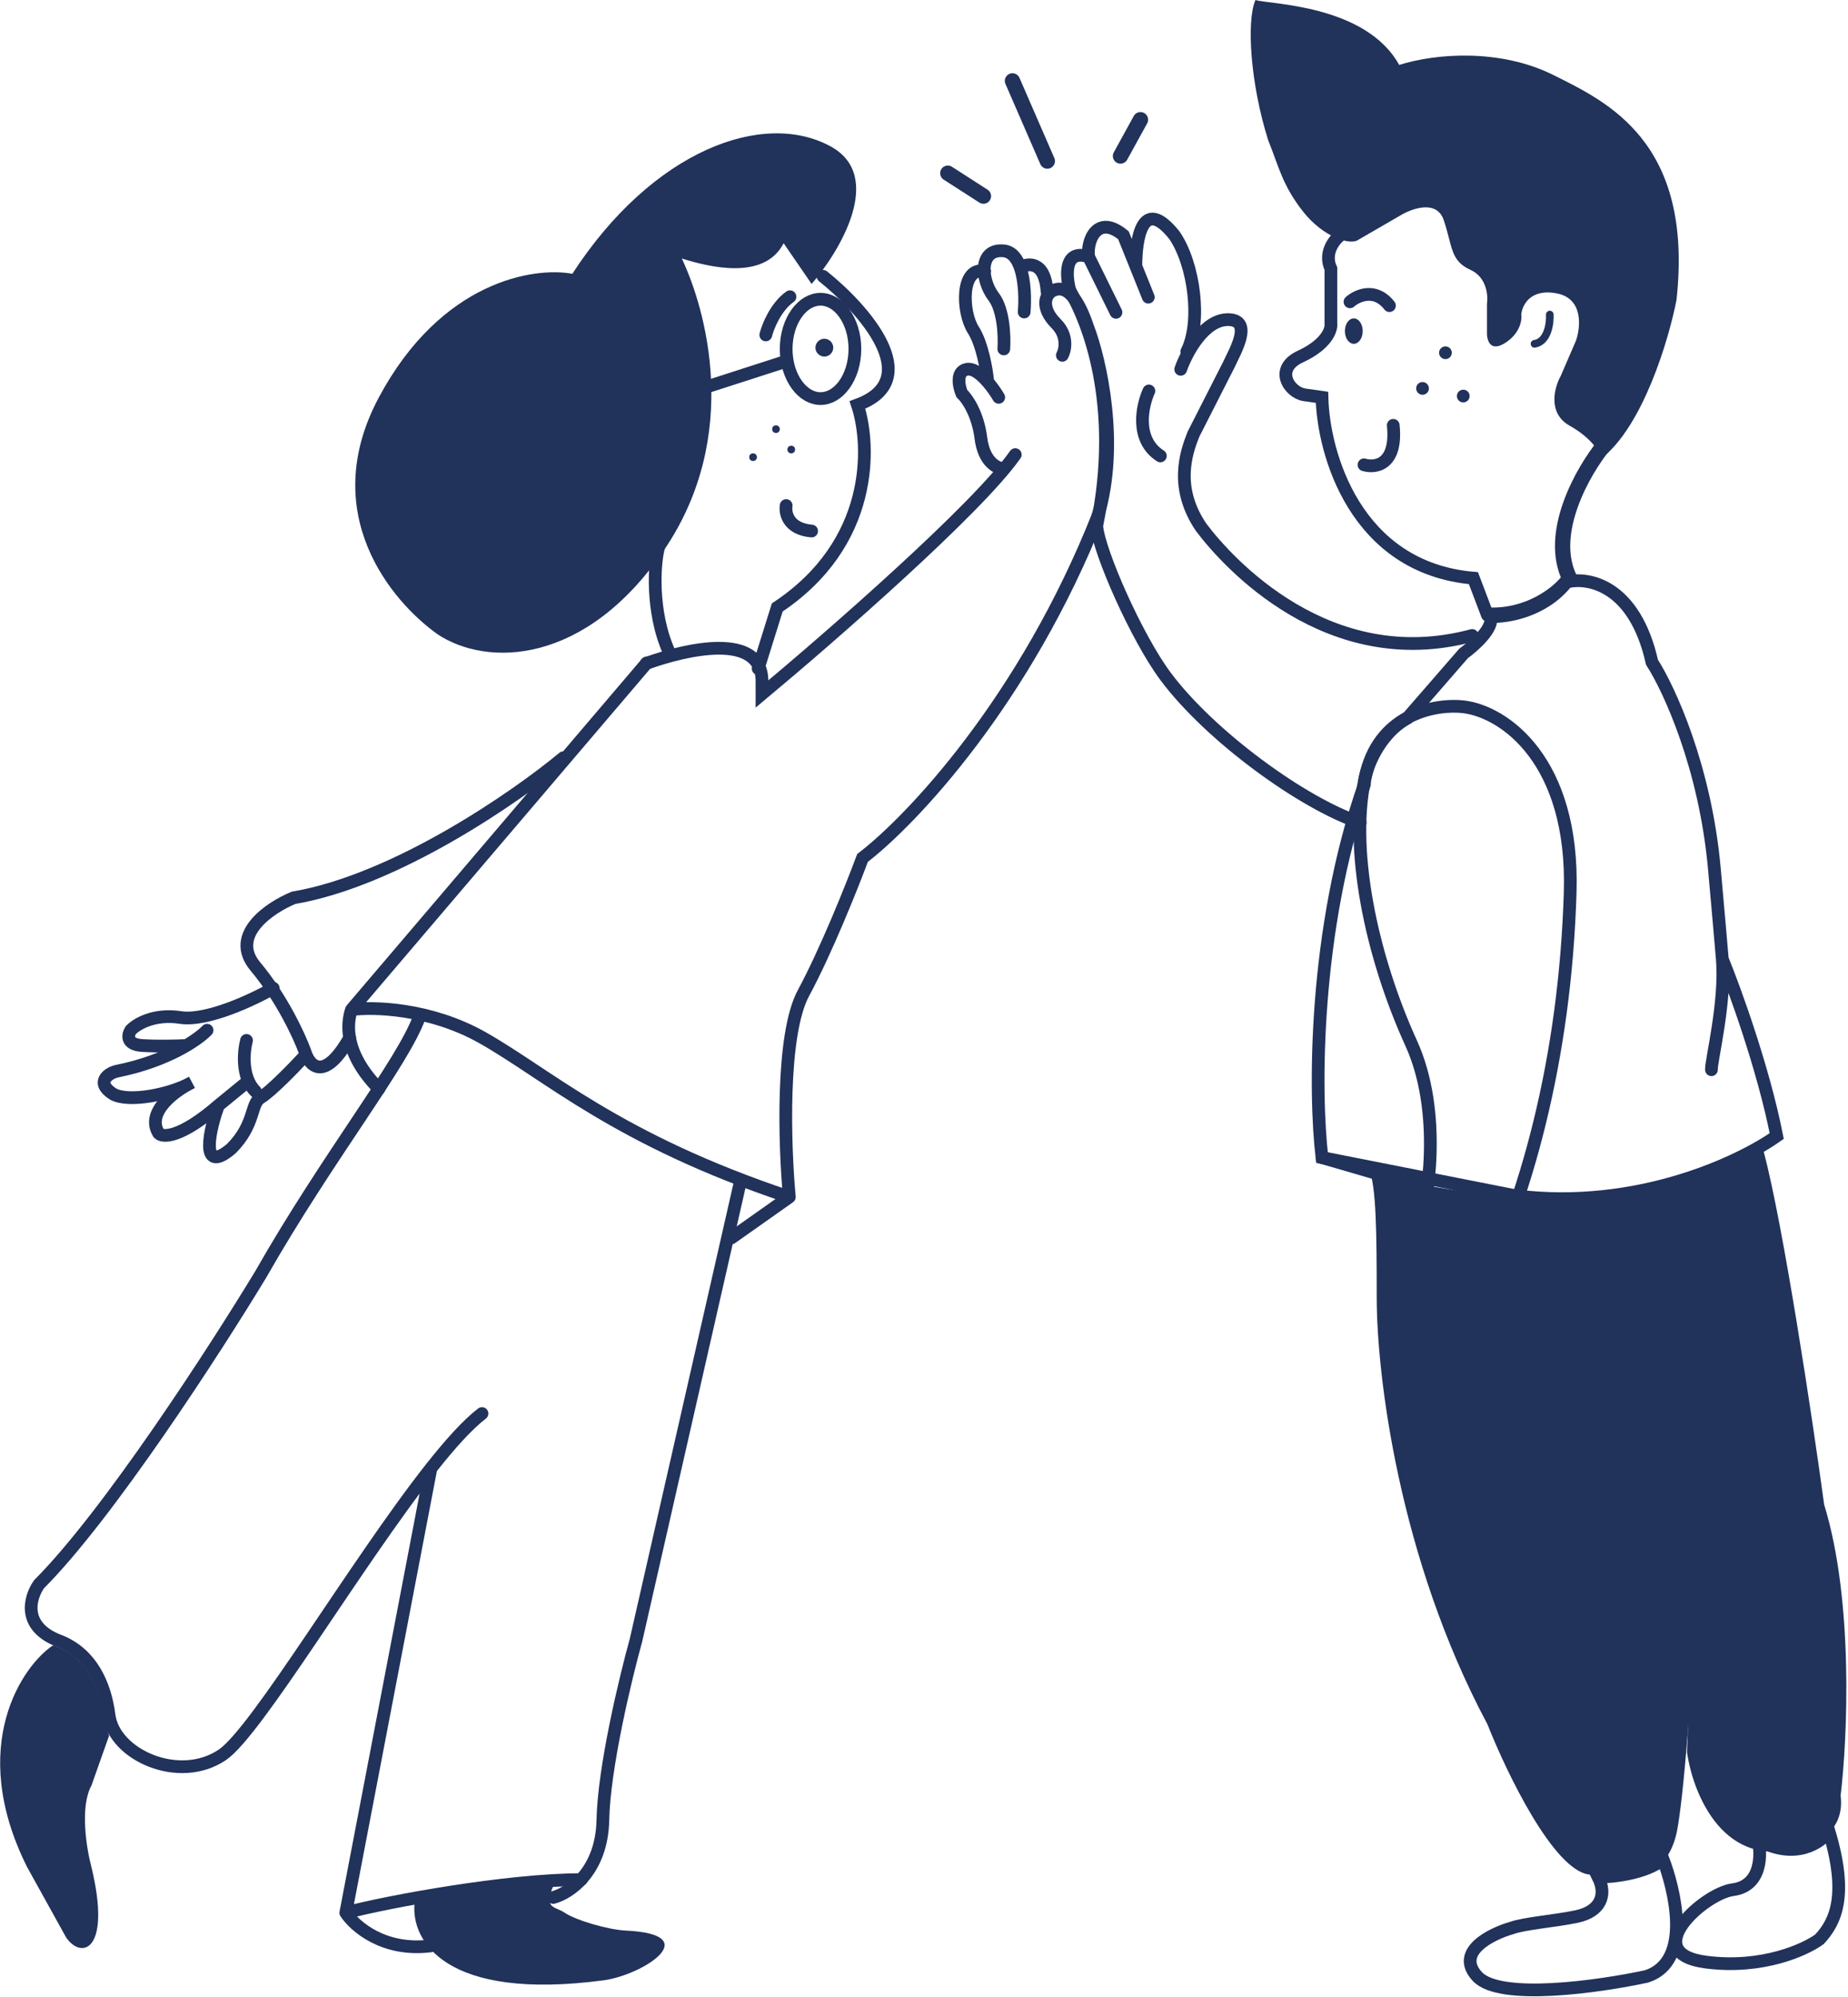<svg width="726" height="784" viewBox="0 0 726 784" fill="none" xmlns="http://www.w3.org/2000/svg">
<path d="M323.351 108.5C339.184 121.167 364.051 149 336.851 159C342.184 175 343.351 213.3 305.351 238.5L297.851 262.5M258.851 214.5C257.018 220.5 255.651 240 262.851 256M253.851 260.5C269.518 254.833 299.351 247.9 299.351 267.5V272.5C326.351 250 384.051 199.7 398.851 178.5" stroke="#21325B" stroke-width="5" stroke-linecap="round"/>
<path d="M308.851 198.5C308.351 201.5 309.651 207.7 318.851 208.5" stroke="#21325B" stroke-width="5" stroke-linecap="round"/>
<path d="M335.851 137C335.851 142.604 334.195 147.576 331.643 151.086C329.088 154.598 325.772 156.5 322.351 156.5C318.93 156.5 315.613 154.598 313.059 151.086C310.507 147.576 308.851 142.604 308.851 137C308.851 131.396 310.507 126.424 313.059 122.914C315.613 119.402 318.93 117.5 322.351 117.5C325.772 117.5 329.088 119.402 331.643 122.914C334.195 126.424 335.851 131.396 335.851 137Z" stroke="#21325B" stroke-width="5" stroke-linecap="round"/>
<path d="M277.351 152L308.351 142" stroke="#21325B" stroke-width="5" stroke-linecap="round"/>
<path d="M300.851 131.5C301.684 128.167 304.751 120.5 310.351 116.5" stroke="#21325B" stroke-width="5" stroke-linecap="round"/>
<circle cx="323.851" cy="136.5" r="3.5" fill="#21325B"/>
<path d="M254.104 260.266L138.076 396.407M138.076 396.407C136.395 401.412 134.726 413.085 148.851 427.5M138.076 396.407C146.652 395.239 168.95 395.806 189.532 407.418C215.26 421.933 242.501 447.46 310.1 469.983M310.1 469.983L287.399 486M310.1 469.983C308.25 450.129 306.771 406.317 315.649 389.9C324.528 373.483 334.819 347.69 338.855 336.845C357.688 322.497 402.62 275.381 431.677 201.705" stroke="#21325B" stroke-width="5" stroke-linecap="round"/>
<path d="M394.351 184C391.851 184 386.551 181.6 385.351 172C384.151 162.4 379.851 156.333 377.851 154.5C376.684 151.667 375.451 145.8 379.851 145C382.442 144.529 385.506 147.039 388.065 150M392.351 156C391.391 154.355 389.851 152.068 388.065 150M388.065 150C387.66 145.5 385.951 135.1 382.351 129.5C377.851 122.5 377.351 104.5 386.851 106.5M394.351 137C394.684 132.333 394.351 121.7 390.351 116.5C385.351 110 384.351 97.5 394.351 98.5C397.525 98.817 399.545 101.455 400.785 105M402.351 122.5C402.753 117.876 402.67 110.389 400.785 105M400.785 105C403.974 103.167 410.551 102.5 411.351 114.5" stroke="#21325B" stroke-width="5" stroke-linecap="round"/>
<path d="M417.351 139.5C418.518 137.333 419.651 131.8 414.851 127C408.851 121 410.351 115.5 413.851 114C417.351 112.5 422.351 113.5 427.351 128.5C432.351 141.5 439.751 174.5 431.351 202.5" stroke="#21325B" stroke-width="5" stroke-linecap="round"/>
<path d="M221.351 297.5C202.684 313 155.351 345.7 115.351 352.5C106.018 356.333 89.951 367.1 100.351 379.5C110.751 391.9 117.684 407 119.851 413C121.518 418.5 127.351 425.1 137.351 407.5" stroke="#21325B" stroke-width="5" stroke-linecap="round"/>
<path d="M107.351 388C99.518 392.5 81.251 401.1 70.851 399.5C60.451 397.9 53.518 402.167 51.351 404.5C50.184 406.333 49.451 410.1 55.851 410.5C62.251 410.9 69.851 410.667 72.851 410.5M81.351 404.5C77.851 408.167 65.951 416.5 46.351 420.5C42.518 421.167 37.351 425 44.351 429.5C50.351 433 66.951 429.8 75.351 425C68.851 428.167 57.151 436.6 62.351 445C64.018 446.667 71.051 446.8 85.851 434M85.851 434L96.851 425M85.851 434C82.684 442.167 77.851 462 90.851 451C100.351 441.5 98.351 433.4 102.351 431C106.351 428.6 115.351 419.333 119.351 415M96.851 408.5C95.684 412.833 94.751 422.9 100.351 428.5" stroke="#21325B" stroke-width="5" stroke-linecap="round"/>
<path d="M164.851 399C158.518 417 128.851 454 102.351 500.5C84.684 529.667 42.551 594.8 15.351 622C11.684 627.167 8.251 638.9 23.851 644.5C35.851 649.5 41.251 661.1 42.851 673.5C44.851 689 70.351 700.5 87.351 689C100.901 679.834 139.863 613.808 169.297 576.5M189.351 555C183.669 559.363 176.792 567.001 169.297 576.5M169.297 576.5L135.851 751M135.851 751C139.315 756.333 150.854 766.4 169.297 764M135.851 751C152.851 746.5 199.551 738 228.351 738" stroke="#21325B" stroke-width="5" stroke-linecap="round"/>
<path d="M217.351 745C223.684 743.333 236.451 734.9 236.851 714.5C237.251 694.1 245.684 659 249.851 644L290.851 464" stroke="#21325B" stroke-width="5" stroke-linecap="round"/>
<circle cx="304.851" cy="168.5" r="1.5" fill="#21325B"/>
<circle cx="310.851" cy="176.5" r="1.5" fill="#21325B"/>
<circle cx="295.851" cy="179.5" r="1.5" fill="#21325B"/>
<path d="M440.192 61.263L448.038 47" stroke="#21325B" stroke-width="6" stroke-linecap="round"/>
<path d="M372.351 68L386.351 77" stroke="#21325B" stroke-width="6" stroke-linecap="round"/>
<path d="M397.753 31.755L411.449 63.245" stroke="#21325B" stroke-width="6" stroke-linecap="round"/>
<path d="M148.851 156C173.251 110.4 209.684 104.667 224.851 107.5C256.351 59 299.851 43 326.351 57.5C347.551 69.1 330.184 98.333 318.851 111.5L307.851 95.5C300.251 110.3 278.518 104.833 267.851 101.5C277.018 120.833 291.651 170.8 260.851 216C230.051 261.2 191.351 262 171.851 249C153.851 236.167 124.451 201.6 148.851 156Z" fill="#21325B"/>
<path d="M10.655 733.077C-13.149 685.5 8.917 653.84 20.851 646C39.351 652 39.851 672 42.851 681.5L35.927 701.049C31.294 709.456 33.996 725.904 35.927 733.077C43.93 766.306 31.851 769.5 25.923 760.601L10.655 733.077Z" fill="#21325B"/>
<path d="M237.351 777.5C174.551 785.9 161.518 761.667 162.851 747.5C173.651 743.1 203.351 741.5 217.351 740.5C213.351 749.7 218.351 748.5 221.851 751C226.351 754 238.851 757.667 245.851 758C277.351 759.5 252.684 775.333 237.351 777.5Z" fill="#21325B"/>
<path d="M420.346 114.192C418.718 108.406 417.904 97.626 427.672 100.801M427.672 100.801L438.417 122.624M427.672 100.801C426.858 94.353 431.091 83.937 441.348 92.369L446.232 104.52M451.116 116.672L446.232 104.52M446.232 104.52C446.232 94.022 448.674 76.497 461.373 92.369C469.187 103.776 472.118 126.493 466.257 138" stroke="#21325B" stroke-width="5" stroke-linecap="round"/>
<path d="M451.351 153.5C448.684 159.333 445.851 172.6 455.851 179M463.851 145C466.184 138.333 473.251 125.1 482.851 125.5C492.451 125.9 484.851 138.5 482.851 143L468.851 170.5C465.851 178 461.351 191.5 471.851 207C482.351 221 521.951 264.7 578.351 249.5" stroke="#21325B" stroke-width="5" stroke-linecap="round"/>
<path d="M519.351 454.5L558.851 466M556.851 486C561.184 471.833 566.751 436.7 554.351 409.5C538.851 375.5 529.351 332 536.851 303C542.851 279.8 564.684 276.333 574.851 277.5C590.851 279.336 618.451 298.5 616.851 350.5C614.851 415.5 599.851 471 578.351 514M550.351 472C553.351 482.667 564.351 507.4 584.351 521" stroke="#21325B" stroke-width="5" stroke-linecap="round"/>
<path d="M540.851 509.5C540.851 484 540.684 466 537.851 459C576.251 473.4 622.851 469.667 641.351 466C641.851 467.167 645.951 478.3 658.351 513.5C673.851 557.5 662.851 704.5 658.351 721C653.851 737.5 641.851 738 624.351 736C610.351 734.4 591.851 696 584.351 677C549.351 611.5 540.851 539.421 540.851 509.5Z" fill="#21325B"/>
<path d="M615.351 228C611.684 232.667 600.351 241.8 584.351 241" stroke="#21325B" stroke-width="5" stroke-linecap="round"/>
<path d="M653.351 730C646.551 735.6 633.518 737 627.851 737C631.351 744 628.851 750.5 619.351 752.5C611.094 754.238 598.851 755.167 593.851 757C585.684 759.333 571.551 766.4 580.351 776C589.151 785.6 628.351 780 646.851 776C665.351 770 657.518 741 653.351 730Z" stroke="#21325B" stroke-width="5" stroke-linecap="round"/>
<path d="M511.701 82.8C519.744 93.146 530.525 96.514 533.69 94.114L549.682 84.857C554.346 81.943 564.374 78.171 567.173 86.4C570.671 96.686 569.671 102.343 577.667 105.943C584.064 108.823 584.664 116.057 584.164 119.314V130.114C583.997 133.2 585.163 138.446 591.16 134.743C597.157 131.04 597.99 125.657 597.657 123.429C597.99 119.829 601.255 113.143 611.65 115.2C622.044 117.257 620.978 128.4 619.146 133.714L613.149 147.6C610.65 152.057 607.852 162.206 616.647 167.143C625.442 172.08 628.641 177.771 629.14 180C645.532 167.246 655.627 133.2 658.625 117.771C665.422 55.646 631.351 40 610.351 29.5C589.216 18.933 563.851 21 549.682 25.5C536.489 1.637 498.208 1.714 493.211 0C489.613 8.229 491.212 32.914 498.208 55.029C502.373 65.314 503.706 72.514 511.701 82.8Z" fill="#21325B"/>
<circle cx="574.851" cy="155.5" r="2.5" fill="#21325B"/>
<circle cx="567.851" cy="138.5" r="2.5" fill="#21325B"/>
<circle cx="558.851" cy="152.5" r="2.5" fill="#21325B"/>
<ellipse cx="531.851" cy="130" rx="3.5" ry="5" fill="#21325B"/>
<path d="M526.351 92.5C524.018 94.333 520.051 99.5 522.851 105.5V127C523.184 129.333 521.251 135.2 510.851 140C500.451 144.8 506.351 154 512.351 155L519.351 156C519.851 178 532.451 223 578.851 227L584.351 241.5" stroke="#21325B" stroke-width="5" stroke-linecap="round"/>
<path d="M530.351 118.5C533.184 116 540.251 112.8 545.851 120" stroke="#21325B" stroke-width="5" stroke-linecap="round"/>
<path d="M535.851 182.5C540.351 183.833 548.951 182.6 547.351 167" stroke="#21325B" stroke-width="5" stroke-linecap="round"/>
<path d="M630.351 174.5C622.018 184.667 607.651 209.5 616.851 227.5" stroke="#21325B" stroke-width="6" stroke-linecap="round"/>
<path d="M608.851 123.5C609.018 127 608.051 134.2 602.851 135" stroke="#21325B" stroke-width="3" stroke-linecap="round"/>
<path d="M680.731 741.955C692.361 740.458 691.945 727.65 690.699 722.493C705.32 730.477 715.344 723.491 718.529 719C726.005 743.951 721.298 754.43 714.79 761.416C709.114 765.575 692.278 773.193 670.347 770.398C642.933 766.905 669.549 743.394 680.731 741.955Z" stroke="#21325B" stroke-width="5" stroke-linecap="round"/>
<path d="M672.351 420C672.137 416.79 678.062 393.433 676.62 376.535M676.62 376.535C675.816 367.112 674.788 355.355 673.499 341.035C669.899 301.035 655.665 270.369 648.999 260.035C642.199 229.635 623.832 226.369 615.499 228.535C606.299 240.135 591.665 242.369 585.499 242.035C587.099 246.435 579.165 253.535 574.999 256.535L552.851 282C541.251 288.4 535.999 302.869 535.999 308.035C515.999 365.235 516.351 429.333 519.351 454.5L595.351 469.5C643.351 475.5 683.665 456.202 697.999 446.035C692.799 419.635 681.58 388.702 676.62 376.535Z" stroke="#21325B" stroke-width="5" stroke-linecap="round"/>
<path d="M662.753 687.955C667.063 594.175 647.948 505.566 637.351 471C664.076 467.393 685.128 455.841 692.851 452C700.61 481.256 711.964 556.369 716.634 590.768C728.273 628.441 725.794 682.612 723.1 704.988C724.824 718.614 713.761 724.024 708.013 725.026C677.409 735.046 665.088 704.487 662.753 687.955Z" fill="#21325B"/>
<path d="M419.351 112.5C427.851 126.167 440.451 159.3 430.851 206.5C431.684 216.667 446.521 250.286 457.851 265.5C475.351 289 511.851 315.5 534.351 323" stroke="#21325B" stroke-width="5" stroke-linecap="round"/>
</svg>
